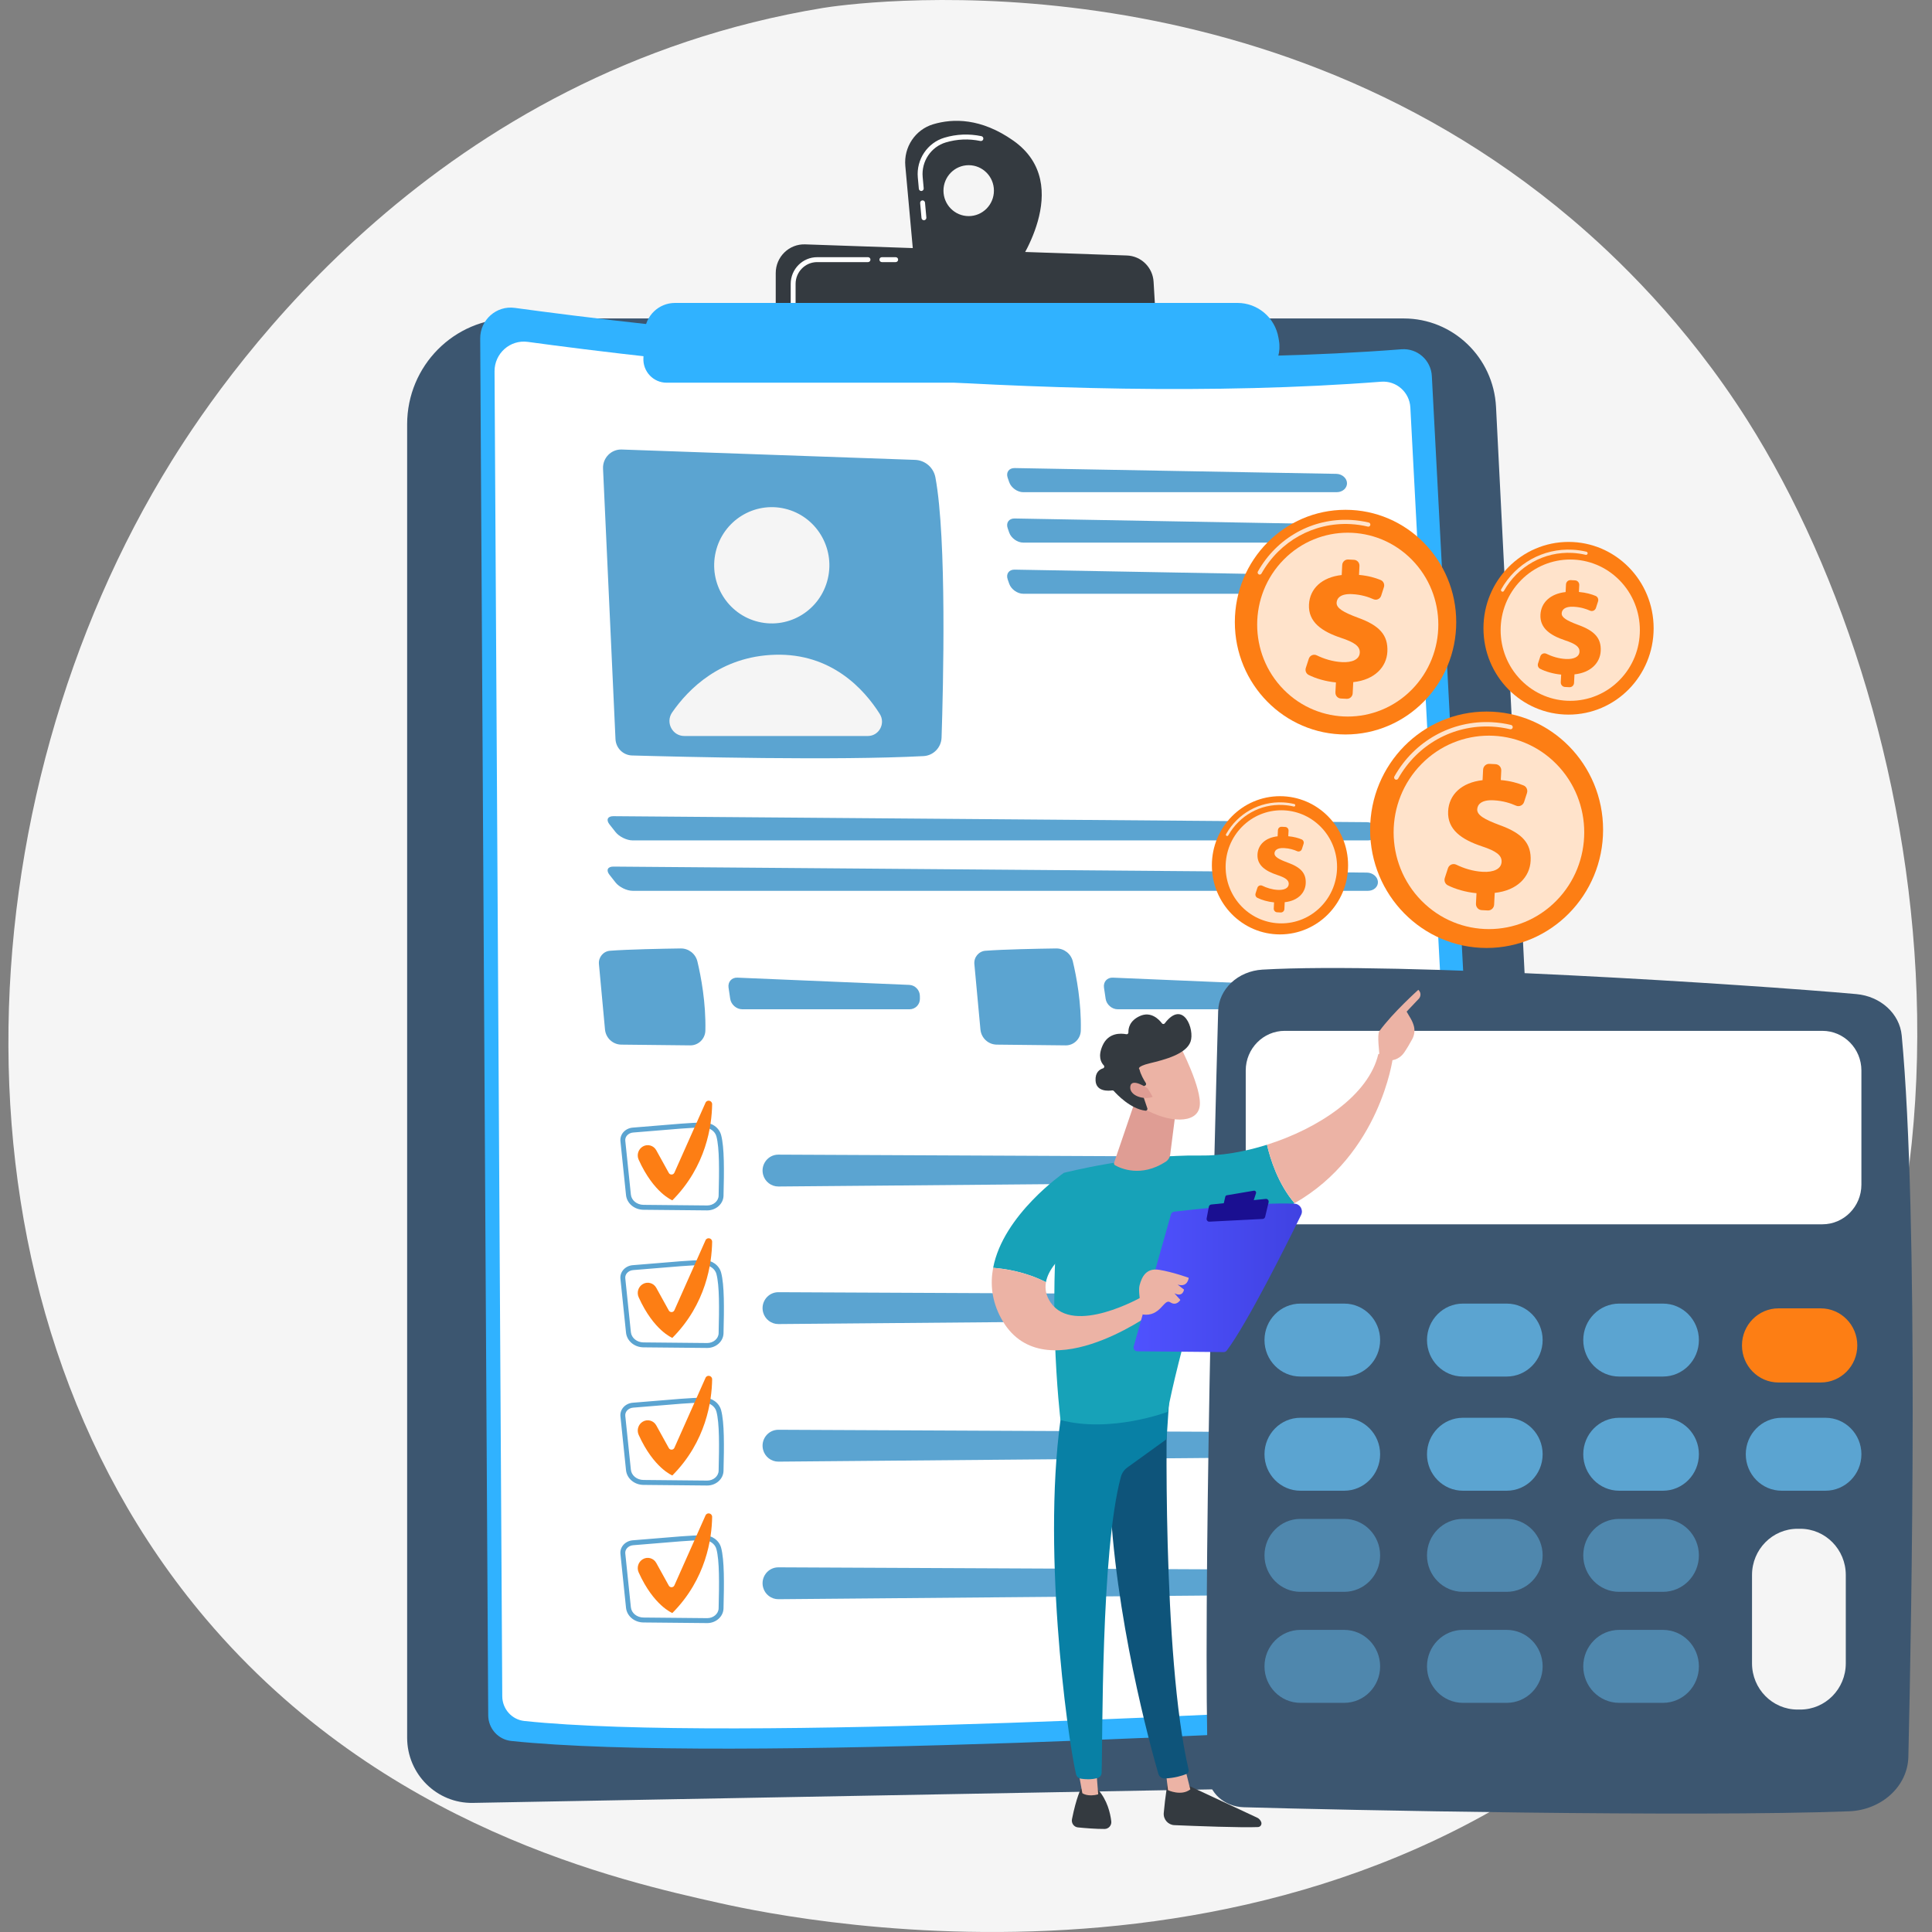 <svg width="300" height="300" viewBox="0 0 300 300" fill="none" xmlns="http://www.w3.org/2000/svg">
<rect x="0" y="0" width="300" height="300" fill="#808080" stroke="none"/>
<g clip-path="url(#clip0_2773_14902)">
<g clip-path="url(#clip1_2773_14902)">
<path d="M261.572 257.639C207.39 315.35 124.164 298.277 111.862 295.534C96.363 292.077 59.49 283.854 31.973 251.386C-10.153 201.676 -5.899 123.988 26.635 71.612C36.102 56.372 67.96 11.081 127.787 1.234C131.284 0.659 193.757 -8.586 244.023 33.983C250.801 39.723 261.74 50.117 271.328 65.252C301.07 112.203 315.145 200.575 261.571 257.639H261.572Z" fill="#F5F5F5"/>
<path d="M63.221 65.885C63.221 56.808 70.512 49.45 79.504 49.45H217.975C225.614 49.45 231.914 55.493 232.302 63.194L242.524 265.823C242.828 271.849 238.128 276.932 232.151 277.042L73.445 279.953C67.829 280.057 63.221 275.489 63.221 269.82V65.885Z" fill="#3C5670"/>
<path d="M74.566 52.568C74.549 49.664 77.079 47.417 79.93 47.807C98.839 50.395 163.864 58.399 217.625 54.235C220.077 54.045 222.205 55.92 222.336 58.398L233.053 261.931C233.2 264.722 231.089 267.108 228.325 267.273C205.713 268.624 112.593 273.845 79.379 270.334C77.358 270.12 75.823 268.402 75.811 266.35L74.566 52.568Z" fill="#30B2FF"/>
<path d="M76.792 57.669C76.776 54.874 79.211 52.711 81.955 53.086C100.153 55.577 162.729 63.28 214.466 59.272C216.826 59.09 218.873 60.894 218.999 63.279L229.313 259.148C229.454 261.834 227.422 264.13 224.762 264.29C203.002 265.589 113.389 270.614 81.425 267.235C79.479 267.03 78.004 265.376 77.992 263.402L76.792 57.669Z" fill="white"/>
<path d="M93.639 72.77L95.572 114.762C95.636 116.158 96.754 117.269 98.138 117.309C105.843 117.528 129.853 118.119 143.41 117.406C144.944 117.325 146.157 116.072 146.207 114.523C146.466 106.648 147.031 83.727 145.253 74.146C144.966 72.597 143.649 71.464 142.089 71.409L96.546 69.801C94.904 69.743 93.562 71.112 93.639 72.769V72.77Z" fill="#5BA4D1"/>
<path d="M128.546 89.852C129.68 85 126.703 80.138 121.895 78.992C117.088 77.847 112.271 80.852 111.136 85.705C110.002 90.557 112.979 95.419 117.786 96.564C122.594 97.709 127.411 94.704 128.546 89.852Z" fill="#F5F5F5"/>
<path d="M106.26 114.286H134.753C136.5 114.286 137.547 112.34 136.606 110.854C134.186 107.031 129.122 101.416 120.353 101.669C111.901 101.913 106.891 106.985 104.372 110.623C103.303 112.167 104.394 114.286 106.26 114.286Z" fill="#F5F5F5"/>
<path d="M207.58 76.425C208.473 76.425 209.184 75.791 209.162 75.016C209.14 74.241 208.391 73.594 207.499 73.579L157.558 72.681C156.667 72.665 156.178 73.347 156.475 74.197L156.714 74.882C157.011 75.732 157.983 76.427 158.875 76.427H207.58V76.425Z" fill="#5BA4D1"/>
<path d="M157.557 80.509C156.666 80.492 156.177 81.174 156.474 82.024L156.713 82.709C157.01 83.559 157.982 84.254 158.874 84.254H207.579C208.472 84.254 209.183 83.62 209.161 82.845C209.139 82.07 208.39 81.423 207.498 81.407L157.557 80.51V80.509Z" fill="#5BA4D1"/>
<path d="M157.557 88.451C156.666 88.435 156.177 89.117 156.474 89.967L156.713 90.652C157.01 91.502 157.982 92.197 158.874 92.197H207.579C208.472 92.197 209.183 91.563 209.161 90.787C209.139 90.012 208.39 89.365 207.498 89.35L157.557 88.452V88.451Z" fill="#5BA4D1"/>
<path d="M212.43 130.497C213.323 130.497 214.011 129.863 213.961 129.088C213.91 128.313 213.139 127.674 212.246 127.667L95.248 126.737C94.355 126.729 94.08 127.3 94.636 128.005L95.592 129.216C96.148 129.921 97.332 130.497 98.225 130.497H212.431H212.43Z" fill="#5BA4D1"/>
<path d="M95.248 134.564C94.355 134.557 94.08 135.128 94.636 135.832L95.592 137.044C96.148 137.748 97.332 138.325 98.225 138.325H212.431C213.324 138.325 214.012 137.691 213.962 136.916C213.911 136.141 213.14 135.501 212.247 135.495L95.249 134.564H95.248Z" fill="#5BA4D1"/>
<path d="M94.72 147.634C97.532 147.417 102.801 147.316 105.701 147.275C106.929 147.258 108.007 148.098 108.295 149.303C108.854 151.645 109.627 155.712 109.53 160.019C109.501 161.309 108.453 162.34 107.175 162.325L96.474 162.209C95.159 162.195 94.066 161.18 93.943 159.857L93.002 149.696C92.905 148.645 93.677 147.716 94.72 147.634Z" fill="#5BA4D1"/>
<path d="M114.509 151.808C113.617 151.77 112.997 152.468 113.129 153.359L113.388 155.1C113.52 155.991 114.359 156.72 115.251 156.72H141.24C142.133 156.72 142.854 155.983 142.843 155.083L142.838 154.64C142.827 153.739 142.088 152.971 141.196 152.934L114.509 151.809V151.808Z" fill="#5BA4D1"/>
<path d="M153.017 147.634C155.83 147.417 161.098 147.316 163.998 147.275C165.227 147.258 166.304 148.098 166.593 149.303C167.152 151.645 167.924 155.712 167.827 160.019C167.798 161.309 166.751 162.34 165.473 162.325L154.772 162.209C153.456 162.195 152.363 161.18 152.241 159.857L151.299 149.696C151.203 148.645 151.975 147.715 153.017 147.633V147.634Z" fill="#5BA4D1"/>
<path d="M172.806 151.808C171.915 151.77 171.294 152.468 171.426 153.359L171.686 155.1C171.818 155.991 172.657 156.72 173.549 156.72H199.538C200.431 156.72 201.151 155.983 201.14 155.083L201.135 154.64C201.124 153.739 200.385 152.971 199.494 152.934L172.806 151.809V151.808Z" fill="#5BA4D1"/>
<path d="M109.818 187.949H109.791L99.917 187.853C98.506 187.839 97.342 186.86 97.208 185.575L96.34 177.212C96.289 176.721 96.44 176.236 96.764 175.845C97.128 175.409 97.679 175.134 98.276 175.093C99.107 175.035 100.28 174.934 101.52 174.828C104.131 174.603 107.382 174.324 109.21 174.301C110.538 174.295 111.663 175.087 111.976 176.253C112.49 178.173 112.445 181.806 112.347 185.678C112.316 186.935 111.183 187.949 109.818 187.949ZM98.327 175.857C97.935 175.884 97.578 176.06 97.345 176.338C97.154 176.568 97.065 176.85 97.094 177.131L97.962 185.494C98.055 186.392 98.898 187.077 99.924 187.088L109.798 187.184H109.817C110.774 187.184 111.566 186.503 111.588 185.658C111.684 181.845 111.73 178.274 111.242 176.453C111.024 175.638 110.183 175.07 109.219 175.067C107.417 175.089 104.182 175.367 101.583 175.591C100.34 175.697 99.165 175.798 98.327 175.857Z" fill="#5BA4D1"/>
<path d="M118.491 182.396C118.777 183.49 119.761 184.249 120.883 184.239L212.246 183.453C213.28 183.445 214.107 182.584 214.084 181.541C214.063 180.527 213.244 179.715 212.24 179.711L120.873 179.291C119.261 179.283 118.08 180.823 118.492 182.397L118.491 182.396Z" fill="#5BA4D1"/>
<path d="M99.811 178.031C100.544 177.597 101.488 177.857 101.902 178.606L103.85 182.13C104.044 182.483 104.554 182.46 104.719 182.092L109.549 171.236C109.79 170.695 110.589 170.878 110.581 171.472C110.531 174.792 109.659 181.104 104.402 186.387C104.402 186.387 101.506 185.25 99.173 180.08C98.836 179.333 99.11 178.447 99.812 178.031H99.811Z" fill="#FD7E14"/>
<path d="M109.818 209.31H109.791L99.917 209.215C98.506 209.2 97.342 208.221 97.208 206.936L96.34 198.573C96.289 198.082 96.44 197.597 96.764 197.206C97.128 196.77 97.679 196.495 98.276 196.454C99.107 196.396 100.28 196.295 101.52 196.189C104.131 195.964 107.382 195.685 109.21 195.662C109.223 195.662 109.237 195.662 109.25 195.662C110.549 195.662 111.666 196.46 111.976 197.614C112.49 199.534 112.445 203.168 112.347 207.039C112.316 208.296 111.183 209.31 109.818 209.31ZM98.327 197.218C97.935 197.245 97.578 197.421 97.345 197.699C97.154 197.929 97.065 198.212 97.094 198.493L97.962 206.855C98.055 207.753 98.898 208.438 99.924 208.449L109.798 208.545H109.817C110.774 208.545 111.566 207.864 111.588 207.019C111.684 203.207 111.73 199.635 111.242 197.814C111.024 196.999 110.171 196.413 109.219 196.428C107.417 196.451 104.183 196.729 101.583 196.952C100.34 197.059 99.165 197.16 98.327 197.218Z" fill="#5BA4D1"/>
<path d="M118.491 203.757C118.777 204.851 119.761 205.61 120.883 205.6L212.246 204.814C213.28 204.806 214.107 203.945 214.084 202.903C214.063 201.889 213.244 201.077 212.24 201.072L120.873 200.652C119.261 200.644 118.08 202.184 118.492 203.758L118.491 203.757Z" fill="#5BA4D1"/>
<path d="M99.811 199.392C100.544 198.957 101.488 199.217 101.902 199.966L103.85 203.49C104.044 203.843 104.554 203.82 104.719 203.452L109.549 192.597C109.79 192.055 110.589 192.238 110.581 192.832C110.531 196.152 109.659 202.464 104.402 207.747C104.402 207.747 101.506 206.61 99.173 201.44C98.836 200.693 99.11 199.807 99.812 199.392H99.811Z" fill="#FD7E14"/>
<path d="M109.818 230.67H109.791L99.917 230.575C98.506 230.562 97.342 229.581 97.208 228.296L96.34 219.933C96.289 219.442 96.44 218.957 96.764 218.566C97.128 218.13 97.679 217.855 98.276 217.814C99.107 217.756 100.28 217.656 101.52 217.549C104.131 217.324 107.382 217.045 109.21 217.023C109.223 217.023 109.237 217.023 109.25 217.023C110.549 217.023 111.666 217.821 111.976 218.975C112.49 220.894 112.445 224.528 112.347 228.399C112.316 229.656 111.183 230.67 109.818 230.67ZM98.327 218.578C97.935 218.605 97.578 218.781 97.345 219.059C97.154 219.289 97.065 219.572 97.094 219.854L97.962 228.217C98.055 229.115 98.898 229.8 99.924 229.809L109.798 229.905H109.817C110.774 229.905 111.566 229.224 111.588 228.38C111.684 224.567 111.73 220.995 111.242 219.174C111.024 218.359 110.171 217.77 109.219 217.788C107.417 217.811 104.183 218.089 101.583 218.312C100.34 218.419 99.165 218.52 98.327 218.578Z" fill="#5BA4D1"/>
<path d="M118.491 225.118C118.777 226.213 119.761 226.972 120.883 226.962L212.246 226.176C213.28 226.167 214.107 225.306 214.084 224.264C214.063 223.25 213.244 222.438 212.24 222.433L120.873 222.013C119.261 222.006 118.08 223.545 118.492 225.119L118.491 225.118Z" fill="#5BA4D1"/>
<path d="M99.811 220.753C100.544 220.319 101.488 220.578 101.902 221.327L103.85 224.851C104.044 225.204 104.554 225.181 104.719 224.813L109.549 213.958C109.79 213.416 110.589 213.6 110.581 214.193C110.531 217.513 109.659 223.825 104.402 229.108C104.402 229.108 101.506 227.971 99.173 222.802C98.836 222.055 99.11 221.169 99.812 220.753H99.811Z" fill="#FD7E14"/>
<path d="M109.818 252.032H109.791L99.917 251.936C98.506 251.923 97.342 250.943 97.208 249.657L96.34 241.294C96.289 240.804 96.44 240.318 96.764 239.928C97.128 239.491 97.679 239.217 98.276 239.175C99.107 239.118 100.28 239.017 101.52 238.91C104.131 238.686 107.382 238.407 109.21 238.384C109.223 238.384 109.237 238.384 109.25 238.384C110.549 238.384 111.666 239.182 111.976 240.336C112.49 242.255 112.445 245.889 112.347 249.76C112.316 251.018 111.183 252.032 109.818 252.032ZM98.327 239.94C97.935 239.967 97.578 240.143 97.345 240.421C97.154 240.651 97.065 240.933 97.094 241.215L97.962 249.578C98.055 250.476 98.898 251.161 99.924 251.171L109.798 251.266H109.817C110.774 251.266 111.566 250.585 111.588 249.741C111.684 245.928 111.73 242.356 111.242 240.536C111.024 239.72 110.171 239.129 109.219 239.149C107.417 239.172 104.183 239.45 101.583 239.674C100.34 239.78 99.165 239.881 98.327 239.94Z" fill="#5BA4D1"/>
<path d="M118.491 246.48C118.777 247.574 119.761 248.333 120.883 248.323L212.246 247.537C213.28 247.528 214.107 246.667 214.084 245.625C214.063 244.611 213.244 243.799 212.24 243.795L120.873 243.375C119.261 243.367 118.08 244.906 118.492 246.481L118.491 246.48Z" fill="#5BA4D1"/>
<path d="M99.811 242.114C100.544 241.68 101.488 241.939 101.902 242.688L103.85 246.212C104.044 246.565 104.554 246.543 104.719 246.175L109.549 235.319C109.79 234.777 110.589 234.961 110.581 235.555C110.531 238.875 109.659 245.187 104.402 250.469C104.402 250.469 101.506 249.333 99.173 244.163C98.836 243.416 99.11 242.53 99.812 242.114H99.811Z" fill="#FD7E14"/>
<path d="M157.327 21.823C152.326 18.311 147.976 18.38 144.915 19.292C142.122 20.124 140.312 22.845 140.578 25.772L141.899 40.318L157.61 41.725C157.61 41.725 167.138 28.71 157.328 21.823H157.327ZM150.419 33.557C148.255 33.557 146.501 31.787 146.501 29.604C146.501 27.42 148.255 25.65 150.419 25.65C152.582 25.65 154.336 27.42 154.336 29.604C154.336 31.787 152.582 33.557 150.419 33.557Z" fill="#343A40"/>
<path d="M143.468 34.198C143.274 34.198 143.109 34.049 143.09 33.851L142.88 31.534C142.86 31.323 143.014 31.137 143.223 31.118C143.436 31.097 143.616 31.254 143.635 31.464L143.844 33.781C143.864 33.992 143.71 34.177 143.501 34.197C143.489 34.198 143.478 34.198 143.466 34.198H143.468ZM143.056 29.659C142.862 29.659 142.697 29.51 142.678 29.311L142.518 27.553C142.265 24.765 144.004 22.169 146.651 21.38C148.525 20.821 150.458 20.741 152.392 21.142C152.598 21.184 152.73 21.386 152.687 21.594C152.645 21.8 152.446 21.932 152.24 21.891C150.427 21.517 148.619 21.591 146.865 22.114C144.563 22.8 143.053 25.058 143.272 27.483L143.431 29.242C143.451 29.453 143.297 29.638 143.088 29.658C143.076 29.659 143.065 29.659 143.053 29.659H143.056Z" fill="white"/>
<path d="M120.455 49.717V42.404C120.455 39.88 122.528 37.858 125.027 37.945L174.982 39.672C177.199 39.749 178.995 41.514 179.128 43.75L179.545 50.776L120.455 49.716V49.717Z" fill="#343A40"/>
<path d="M139.083 40.7H136.935C136.725 40.7 136.556 40.528 136.556 40.318C136.556 40.107 136.726 39.936 136.935 39.936H139.083C139.292 39.936 139.461 40.107 139.461 40.318C139.461 40.528 139.291 40.7 139.083 40.7Z" fill="white"/>
<path d="M123.159 47.421C122.949 47.421 122.78 47.25 122.78 47.039V44.081C122.78 41.794 124.623 39.936 126.887 39.936H134.785C134.995 39.936 135.164 40.107 135.164 40.318C135.164 40.528 134.994 40.7 134.785 40.7H126.887C125.04 40.7 123.539 42.217 123.539 44.08V47.038C123.539 47.25 123.369 47.42 123.16 47.42L123.159 47.421Z" fill="white"/>
<path d="M100.101 51.564C100.221 49.031 102.291 47.041 104.803 47.041L192.158 47.039C195.299 47.039 197.985 49.32 198.52 52.444L198.594 52.876C199.182 56.297 196.571 59.426 193.13 59.426H103.509C101.45 59.426 99.808 57.688 99.907 55.612L100.1 51.564H100.101Z" fill="#30B2FF"/>
<g clip-path="url(#clip2_2773_14902)">
<path d="M189.154 157.002C188.577 177.922 186.705 250.084 187.599 275.655C187.693 278.364 190.111 280.539 193.126 280.627C208.039 281.065 262.71 282.177 287.104 281.258C292.185 281.066 296.225 277.369 296.33 272.801C296.837 250.842 297.956 189.082 295.297 160.79C294.979 157.4 292.017 154.7 288.25 154.362C272.008 152.902 217.102 149.335 196.028 150.563C192.228 150.785 189.249 153.582 189.155 157.003L189.154 157.002Z" fill="#3C5670"/>
<path d="M199.503 160.069H282.972C286.32 160.069 289.038 162.827 289.038 166.225V183.953C289.038 187.351 286.32 190.109 282.972 190.109H199.503C196.155 190.109 193.437 187.351 193.437 183.953V166.224C193.437 162.826 196.155 160.068 199.503 160.068V160.069Z" fill="white"/>
<path opacity="0.2" d="M284.781 166.124C284.043 165.349 283.033 164.905 281.971 164.888L203.867 163.628C201.779 163.594 200.017 165.197 199.823 167.307L198.2 184.89C198.067 186.331 200.401 187.542 203.377 187.579L280.164 188.523C283.135 188.559 285.591 187.41 285.616 185.971L285.906 169.014C285.925 167.936 285.52 166.897 284.782 166.122L284.781 166.124Z" fill="white"/>
<path d="M214.305 208.085C214.305 211.213 211.807 213.749 208.724 213.749H201.93C198.848 213.749 196.349 211.214 196.349 208.085C196.349 204.958 198.847 202.422 201.93 202.422H208.724C211.806 202.422 214.305 204.957 214.305 208.085Z" fill="#5BA4D1"/>
<path d="M239.54 208.085C239.54 211.213 237.041 213.749 233.958 213.749H227.165C224.083 213.749 221.583 211.214 221.583 208.085C221.583 204.958 224.082 202.422 227.165 202.422H233.958C237.04 202.422 239.54 204.957 239.54 208.085Z" fill="#5BA4D1"/>
<path d="M263.804 208.085C263.804 211.213 261.306 213.749 258.223 213.749H251.429C248.347 213.749 245.848 211.214 245.848 208.085C245.848 204.958 248.346 202.422 251.429 202.422H258.223C261.305 202.422 263.804 204.957 263.804 208.085Z" fill="#5BA4D1"/>
<path d="M288.401 208.917C288.401 212.096 285.862 214.672 282.73 214.672H276.163C273.031 214.672 270.492 212.096 270.492 208.917C270.492 205.739 273.031 203.162 276.163 203.162H282.73C285.862 203.162 288.401 205.739 288.401 208.917Z" fill="#FD7E14"/>
<path d="M214.305 225.815C214.305 228.943 211.807 231.479 208.724 231.479H201.93C198.848 231.479 196.349 228.944 196.349 225.815C196.349 222.687 198.847 220.151 201.93 220.151H208.724C211.806 220.151 214.305 222.686 214.305 225.815Z" fill="#5BA4D1"/>
<path d="M239.54 225.815C239.54 228.943 237.041 231.479 233.958 231.479H227.165C224.083 231.479 221.583 228.944 221.583 225.815C221.583 222.687 224.082 220.151 227.165 220.151H233.958C237.04 220.151 239.54 222.686 239.54 225.815Z" fill="#5BA4D1"/>
<path d="M263.804 225.815C263.804 228.943 261.306 231.479 258.223 231.479H251.429C248.347 231.479 245.848 228.944 245.848 225.815C245.848 222.687 248.346 220.151 251.429 220.151H258.223C261.305 220.151 263.804 222.686 263.804 225.815Z" fill="#5BA4D1"/>
<path d="M289.039 225.815C289.039 228.943 286.541 231.479 283.458 231.479H276.664C273.582 231.479 271.083 228.944 271.083 225.815C271.083 222.687 273.581 220.151 276.664 220.151H283.458C286.54 220.151 289.039 222.686 289.039 225.815Z" fill="#5BA4D1"/>
<path opacity="0.63" d="M214.305 241.516C214.305 244.643 211.807 247.18 208.724 247.18H201.93C198.848 247.18 196.349 244.644 196.349 241.516C196.349 238.388 198.847 235.852 201.93 235.852H208.724C211.806 235.852 214.305 238.387 214.305 241.516Z" fill="#5BA4D1"/>
<path opacity="0.63" d="M239.54 241.516C239.54 244.643 237.041 247.18 233.958 247.18H227.165C224.083 247.18 221.583 244.644 221.583 241.516C221.583 238.388 224.082 235.852 227.165 235.852H233.958C237.04 235.852 239.54 238.387 239.54 241.516Z" fill="#5BA4D1"/>
<path opacity="0.63" d="M263.804 241.516C263.804 244.643 261.306 247.18 258.223 247.18H251.429C248.347 247.18 245.848 244.644 245.848 241.516C245.848 238.388 248.346 235.852 251.429 235.852H258.223C261.305 235.852 263.804 238.387 263.804 241.516Z" fill="#5BA4D1"/>
<path opacity="0.63" d="M214.305 258.753C214.305 261.88 211.807 264.417 208.724 264.417H201.93C198.848 264.417 196.349 261.881 196.349 258.753C196.349 255.625 198.847 253.089 201.93 253.089H208.724C211.806 253.089 214.305 255.624 214.305 258.753Z" fill="#5BA4D1"/>
<path opacity="0.63" d="M239.54 258.753C239.54 261.88 237.041 264.417 233.958 264.417H227.165C224.083 264.417 221.583 261.881 221.583 258.753C221.583 255.625 224.082 253.089 227.165 253.089H233.958C237.04 253.089 239.54 255.624 239.54 258.753Z" fill="#5BA4D1"/>
<path opacity="0.63" d="M263.804 258.753C263.804 261.88 261.306 264.417 258.223 264.417H251.429C248.347 264.417 245.848 261.881 245.848 258.753C245.848 255.625 248.346 253.089 251.429 253.089H258.223C261.305 253.089 263.804 255.624 263.804 258.753Z" fill="#5BA4D1"/>
<path d="M279.118 237.388H279.549C283.448 237.388 286.613 240.6 286.613 244.557V258.29C286.613 262.247 283.448 265.459 279.549 265.459H279.118C275.219 265.459 272.053 262.247 272.053 258.29V244.557C272.053 240.6 275.219 237.388 279.118 237.388Z" fill="#F5F5F5"/>
<path d="M181.371 276.419C181.371 276.419 180.925 278.98 180.707 281.514C180.621 282.505 181.374 283.365 182.353 283.407C185.679 283.548 192.794 283.82 195.347 283.705C195.731 283.688 195.982 283.288 195.84 282.926C195.721 282.623 195.492 282.377 195.199 282.241L183.447 276.76L181.372 276.419H181.371Z" fill="#343A40"/>
<path d="M181.006 274.914L181.364 277.977C181.364 277.977 183.424 278.95 184.829 277.855L183.977 274.441L181.006 274.914Z" fill="#ECB3A5"/>
<path d="M181.275 217.331C181.121 218.131 180.445 257.246 184.565 274.774C184.632 275.06 184.489 275.355 184.221 275.466C183.589 275.728 182.35 276.107 180.866 276.158C180.406 276.174 179.994 275.87 179.864 275.423C178.687 271.356 173.044 250.979 172.307 231.515C171.485 209.764 172.307 230.774 172.307 230.774L172.79 217.329L181.276 217.331H181.275Z" fill="#0E547A"/>
<path d="M167.852 277.755C167.852 277.755 167.142 279.048 166.456 282.483C166.332 283.103 166.759 283.696 167.379 283.758C168.478 283.868 170.168 284.008 171.523 283.999C172.147 283.994 172.634 283.443 172.559 282.814C172.409 281.56 171.941 279.503 170.498 277.899L167.852 277.753V277.755Z" fill="#343A40"/>
<path d="M167.228 273.815L168.065 278.447C168.065 278.447 168.892 279.071 170.529 278.619L170.13 273.636L167.228 273.815Z" fill="#ECB3A5"/>
<path d="M164.968 218.531C161.598 239.169 165.699 269.538 167.082 275.482C167.166 275.846 167.456 276.125 167.819 276.186C168.436 276.29 169.452 276.375 170.455 276.079C170.8 275.978 171.042 275.662 171.057 275.297C171.242 270.491 170.909 240.989 174.048 229.331C174.207 228.74 174.563 228.224 175.055 227.87L181.149 223.473L181.616 216.366L164.968 218.531Z" fill="#0880A5"/>
<path d="M186.44 179.428C176.342 179.259 165.199 182.118 165.199 182.118C162.189 199.942 164.672 220.501 164.672 220.501C172.49 222.581 181.31 219.229 181.31 219.229C182.609 211.779 188.671 190.813 188.671 190.813C193.605 190.191 197.67 188.747 201.017 186.837C198.464 183.834 197.259 180.013 196.737 177.754C193.167 178.88 189.554 179.481 186.439 179.429L186.44 179.428Z" fill="#17A2B8"/>
<path d="M216.268 164.333C215.276 163.118 214.021 163.692 214.021 163.692C212.535 170.062 204.742 175.228 196.738 177.752C197.26 180.011 198.465 183.832 201.018 186.835C214.303 179.255 216.269 164.332 216.269 164.332L216.268 164.333Z" fill="#ECB3A5"/>
<path d="M216.027 164.643C216.131 164.977 214.929 165.488 214.221 164.118C214.196 163.462 213.803 160.649 214.189 160.115C216.248 157.267 220.238 153.697 220.238 153.697C220.913 154.373 220.357 155.036 220.357 155.036L218.421 157.083C218.826 157.825 219.319 158.452 219.551 159.35C219.726 160.031 219.62 160.757 219.281 161.376C218.941 161.997 218.477 162.805 218.038 163.437C217.208 164.634 216.025 164.643 216.025 164.643H216.027Z" fill="#ECB3A5"/>
<path d="M217.575 158.41L215.81 159.928L215.257 161.439L216.829 163.21C216.829 163.21 217.358 160.211 217.751 159.562C218.144 158.914 217.94 158.6 217.574 158.41H217.575Z" fill="#ECB3A5"/>
<path d="M169.072 192.042L165.199 182.118C165.199 182.118 155.767 188.623 154.215 196.868C155.997 197.001 159.24 197.471 162.415 199.098C163.112 195.204 169.072 192.041 169.072 192.041V192.042Z" fill="#17A2B8"/>
<path d="M177.315 201.378C177.315 201.378 166.725 207.452 163.151 202.266C162.409 201.188 162.232 200.118 162.415 199.099C159.24 197.472 155.997 197.001 154.215 196.869C153.747 199.354 153.994 201.999 155.434 204.671C161.693 216.29 178.716 204.029 178.716 204.029L177.314 201.379L177.315 201.378Z" fill="#ECB3A5"/>
<path d="M176.042 209.062L181.822 188.579C181.888 188.347 182.083 188.177 182.319 188.149C183.366 188.025 186.401 187.677 189.904 187.376C193.702 187.05 198.052 186.78 201.019 186.911C201.88 186.949 202.419 187.869 202.036 188.652C199.871 193.067 193.692 205.463 190.491 209.715C190.377 209.866 190.202 209.953 190.014 209.952L176.605 209.826C176.215 209.822 175.935 209.442 176.042 209.061V209.062Z" fill="url(#paint0_linear_2773_14902)"/>
<path d="M190.504 185.6L194.695 184.891C194.919 184.854 195.101 185.07 195.031 185.288L194.616 186.564C194.579 186.675 194.484 186.756 194.37 186.771L190.338 187.317C190.129 187.345 189.957 187.153 190.005 186.944L190.262 185.831C190.29 185.71 190.385 185.619 190.505 185.599L190.504 185.6Z" fill="url(#paint1_linear_2773_14902)"/>
<path d="M187.367 189.201L187.712 187.376C187.747 187.193 187.896 187.054 188.078 187.036L196.542 186.164C196.827 186.135 197.056 186.4 196.989 186.682L196.451 188.956C196.408 189.139 196.252 189.269 196.067 189.279L187.797 189.701C187.527 189.715 187.317 189.469 187.368 189.2L187.367 189.201Z" fill="url(#paint2_linear_2773_14902)"/>
<path d="M177.438 204.114C177.438 204.114 176.633 200.754 176.958 199.562C177.283 198.37 177.912 196.838 180.009 197.178C182.106 197.518 184.581 198.415 184.581 198.415C184.581 198.415 184.455 199.968 182.861 199.467L183.85 200.243C183.85 200.243 183.709 201.486 182.362 200.823L183.281 201.852C183.281 201.852 182.703 202.873 181.712 202.218C180.721 201.562 180.246 204.518 177.437 204.114H177.438Z" fill="#ECB3A5"/>
<path d="M176.211 171.107L172.998 180.537C172.945 180.693 173.008 180.866 173.15 180.946C174.027 181.438 177.182 182.858 180.984 180.411C181.381 180.156 181.651 179.741 181.711 179.268L182.751 171.106H176.211V171.107Z" fill="#DF9D94"/>
<path d="M183.202 162.375C183.202 162.375 186.731 169.115 186.279 171.838C185.827 174.56 181.453 174.365 177.635 172.154L174.967 164.876L183.203 162.375H183.202Z" fill="#ECB3A5"/>
<path d="M177.803 168.58C177.959 168.511 178.016 168.318 177.923 168.174C177.64 167.736 177.111 166.842 176.941 166.059C176.941 166.059 176.306 165.646 178.556 165.101C180.804 164.555 184.157 163.707 184.862 161.765C185.55 159.871 183.744 155.108 180.863 158.903C180.754 159.048 180.539 159.051 180.43 158.906C179.957 158.283 178.716 156.988 176.992 157.773C175.379 158.507 175.198 159.706 175.22 160.311C175.226 160.488 175.07 160.627 174.897 160.594C174.082 160.436 172.125 160.3 171.212 162.337C170.459 164.015 170.948 164.966 171.393 165.43C171.538 165.581 171.475 165.829 171.276 165.89C170.74 166.056 170.048 166.518 170.118 167.792C170.213 169.553 172.155 169.398 172.707 169.318C172.797 169.305 172.888 169.337 172.949 169.406C173.423 169.938 175.558 172.198 177.868 172.469C178.068 172.493 178.223 172.293 178.158 172.099L177.159 169.149C177.112 169.012 177.177 168.861 177.307 168.803L177.802 168.58H177.803Z" fill="#343A40"/>
<path d="M178.205 168.999C178.205 168.999 175.693 167.249 175.51 168.722C175.326 170.195 177.772 170.856 178.984 170.307L178.205 168.999Z" fill="#DF9D94"/>
<path d="M208.934 114.049C218.428 114.049 226.123 106.24 226.123 96.606C226.123 86.972 218.428 79.162 208.934 79.162C199.441 79.162 191.745 86.972 191.745 96.606C191.745 106.24 199.441 114.049 208.934 114.049Z" fill="#FD7E14"/>
<path d="M220.685 108.53C227.174 101.945 227.174 91.267 220.685 84.681C214.195 78.096 203.673 78.096 197.184 84.681C190.694 91.267 190.694 101.945 197.184 108.53C203.673 115.116 214.195 115.116 220.685 108.53Z" fill="#FD7E14"/>
<path opacity="0.78" d="M195.587 89.221C195.539 89.218 195.491 89.205 195.446 89.178C195.293 89.09 195.239 88.892 195.327 88.737C198.277 83.492 203.799 80.426 209.738 80.736C210.686 80.785 211.631 80.921 212.546 81.141C212.717 81.182 212.824 81.356 212.783 81.53C212.742 81.704 212.571 81.814 212.4 81.771C211.521 81.56 210.615 81.43 209.706 81.382C204.01 81.085 198.712 84.027 195.882 89.057C195.82 89.167 195.705 89.226 195.588 89.22L195.587 89.221Z" fill="white"/>
<path opacity="0.78" d="M219.223 107.084C224.716 101.51 224.716 92.473 219.223 86.899C213.73 81.325 204.825 81.325 199.332 86.899C193.84 92.473 193.84 101.51 199.332 107.084C204.825 112.658 213.73 112.658 219.223 107.084Z" fill="white"/>
<path d="M207.363 107.517L207.442 105.966C205.852 105.818 204.296 105.355 203.202 104.799C202.811 104.601 202.63 104.136 202.767 103.714L203.229 102.29C203.398 101.768 203.98 101.523 204.468 101.762C205.555 102.292 206.906 102.737 208.385 102.814C209.919 102.894 211.091 102.426 211.145 101.344C211.194 100.367 210.339 99.741 208.237 99.049C205.236 98.046 203.12 96.586 203.258 93.867C203.382 91.413 205.245 89.631 208.339 89.289L208.418 87.738C208.443 87.239 208.863 86.855 209.355 86.881L210.252 86.928C210.744 86.953 211.122 87.379 211.097 87.878L211.027 89.27C212.498 89.407 213.558 89.719 214.394 90.067C214.823 90.245 215.037 90.734 214.892 91.181L214.468 92.498C214.304 93.005 213.747 93.259 213.265 93.045C212.496 92.703 211.404 92.332 209.962 92.257C208.142 92.162 207.584 92.9 207.548 93.586C207.506 94.43 208.568 95.068 210.898 95.931C214.227 97.136 215.559 98.634 215.43 101.194C215.311 103.543 213.488 105.564 210.132 105.92L210.044 107.655C210.019 108.154 209.599 108.538 209.107 108.512L208.21 108.465C207.718 108.44 207.34 108.014 207.365 107.515L207.363 107.517Z" fill="#FD7E14"/>
<path d="M243.564 110.965C250.861 110.965 256.776 104.962 256.776 97.557C256.776 90.152 250.861 84.149 243.564 84.149C236.267 84.149 230.351 90.152 230.351 97.557C230.351 104.962 236.267 110.965 243.564 110.965Z" fill="#FD7E14"/>
<path d="M252.595 106.723C257.584 101.661 257.584 93.454 252.595 88.392C247.607 83.33 239.52 83.33 234.532 88.392C229.544 93.454 229.544 101.661 234.532 106.723C239.52 111.785 247.607 111.785 252.595 106.723Z" fill="#FD7E14"/>
<path opacity="0.78" d="M233.305 91.881C233.268 91.879 233.231 91.868 233.196 91.848C233.078 91.78 233.037 91.628 233.105 91.509C235.373 87.477 239.617 85.121 244.182 85.359C244.91 85.397 245.636 85.501 246.34 85.67C246.472 85.702 246.553 85.836 246.522 85.969C246.491 86.103 246.359 86.188 246.227 86.154C245.552 85.993 244.855 85.893 244.157 85.856C239.779 85.628 235.707 87.889 233.531 91.755C233.484 91.84 233.395 91.885 233.306 91.88L233.305 91.881Z" fill="white"/>
<path opacity="0.78" d="M251.472 105.611C255.694 101.327 255.694 94.381 251.472 90.096C247.25 85.812 240.405 85.812 236.184 90.096C231.962 94.381 231.962 101.327 236.184 105.611C240.405 109.895 247.25 109.895 251.472 105.611Z" fill="white"/>
<path d="M242.356 105.944L242.417 104.752C241.195 104.638 239.999 104.282 239.158 103.855C238.857 103.702 238.718 103.345 238.824 103.021L239.178 101.926C239.309 101.525 239.756 101.337 240.131 101.52C240.966 101.928 242.005 102.27 243.141 102.329C244.321 102.39 245.221 102.03 245.263 101.199C245.301 100.448 244.644 99.967 243.028 99.435C240.721 98.664 239.095 97.542 239.2 95.452C239.296 93.566 240.728 92.196 243.107 91.933L243.167 90.741C243.186 90.358 243.509 90.063 243.887 90.082L244.577 90.118C244.955 90.138 245.245 90.465 245.226 90.849L245.172 91.919C246.303 92.024 247.117 92.264 247.76 92.531C248.09 92.668 248.254 93.044 248.143 93.387L247.817 94.4C247.691 94.79 247.263 94.985 246.892 94.82C246.301 94.557 245.462 94.272 244.354 94.215C242.955 94.142 242.526 94.709 242.499 95.236C242.466 95.885 243.282 96.375 245.073 97.038C247.632 97.965 248.656 99.116 248.556 101.084C248.465 102.89 247.064 104.443 244.484 104.716L244.417 106.05C244.397 106.434 244.075 106.729 243.697 106.709L243.007 106.673C242.629 106.653 242.338 106.326 242.358 105.942L242.356 105.944Z" fill="#FD7E14"/>
<path d="M230.839 147.2C240.829 147.2 248.927 138.982 248.927 128.845C248.927 118.708 240.829 110.49 230.839 110.49C220.85 110.49 212.752 118.708 212.752 128.845C212.752 138.982 220.85 147.2 230.839 147.2Z" fill="#FD7E14"/>
<path d="M243.203 141.392C250.032 134.463 250.032 123.227 243.203 116.297C236.375 109.368 225.303 109.368 218.475 116.297C211.646 123.227 211.646 134.463 218.475 141.392C225.303 148.322 236.375 148.322 243.203 141.392Z" fill="#FD7E14"/>
<path opacity="0.78" d="M216.795 121.074C216.744 121.071 216.694 121.057 216.646 121.029C216.485 120.936 216.428 120.728 216.521 120.565C219.626 115.046 225.436 111.82 231.685 112.146C232.682 112.198 233.677 112.341 234.64 112.572C234.82 112.616 234.932 112.799 234.889 112.982C234.846 113.165 234.666 113.28 234.486 113.235C233.562 113.013 232.607 112.877 231.651 112.826C225.657 112.514 220.083 115.609 217.105 120.902C217.04 121.018 216.919 121.08 216.796 121.073L216.795 121.074Z" fill="white"/>
<path opacity="0.78" d="M241.665 139.871C247.445 134.006 247.445 124.496 241.665 118.631C235.886 112.766 226.515 112.766 220.736 118.631C214.956 124.496 214.956 134.006 220.736 139.871C226.515 145.736 235.886 145.736 241.665 139.871Z" fill="white"/>
<path d="M229.186 140.326L229.269 138.694C227.596 138.539 225.959 138.051 224.807 137.466C224.396 137.258 224.206 136.768 224.35 136.325L224.836 134.826C225.014 134.276 225.626 134.019 226.14 134.27C227.283 134.828 228.705 135.296 230.261 135.377C231.875 135.461 233.108 134.969 233.166 133.83C233.217 132.803 232.318 132.144 230.105 131.416C226.948 130.36 224.722 128.824 224.866 125.963C224.996 123.381 226.958 121.506 230.213 121.146L230.296 119.514C230.322 118.989 230.764 118.585 231.282 118.612L232.226 118.661C232.744 118.688 233.141 119.136 233.115 119.661L233.041 121.126C234.589 121.27 235.704 121.598 236.584 121.964C237.036 122.152 237.261 122.666 237.109 123.136L236.662 124.522C236.49 125.056 235.904 125.323 235.396 125.098C234.587 124.738 233.438 124.348 231.921 124.269C230.006 124.169 229.418 124.945 229.381 125.668C229.336 126.556 230.454 127.227 232.906 128.135C236.409 129.403 237.81 130.979 237.674 133.673C237.549 136.145 235.631 138.272 232.099 138.646L232.007 140.472C231.981 140.997 231.539 141.4 231.021 141.374L230.077 141.324C229.559 141.298 229.162 140.849 229.188 140.324L229.186 140.326Z" fill="#FD7E14"/>
<path d="M198.755 145.095C204.596 145.095 209.33 140.29 209.33 134.363C209.33 128.436 204.596 123.631 198.755 123.631C192.914 123.631 188.18 128.436 188.18 134.363C188.18 140.29 192.914 145.095 198.755 145.095Z" fill="#FD7E14"/>
<path d="M205.984 141.699C209.977 137.647 209.977 131.078 205.984 127.027C201.991 122.975 195.518 122.975 191.526 127.027C187.533 131.078 187.533 137.647 191.526 141.699C195.518 145.751 201.991 145.751 205.984 141.699Z" fill="#FD7E14"/>
<path opacity="0.78" d="M190.544 129.819C190.514 129.818 190.484 129.809 190.457 129.793C190.362 129.739 190.329 129.617 190.384 129.521C192.199 126.295 195.596 124.409 199.25 124.599C199.833 124.63 200.414 124.713 200.977 124.848C201.082 124.874 201.148 124.981 201.123 125.088C201.098 125.195 200.992 125.263 200.887 125.236C200.347 125.106 199.789 125.027 199.23 124.997C195.725 124.814 192.466 126.624 190.725 129.719C190.687 129.786 190.616 129.823 190.544 129.819L190.544 129.819Z" fill="white"/>
<path opacity="0.78" d="M205.085 140.809C208.464 137.38 208.464 131.82 205.085 128.391C201.706 124.962 196.227 124.962 192.848 128.391C189.469 131.82 189.469 137.38 192.848 140.809C196.227 144.239 201.706 144.239 205.085 140.809Z" fill="white"/>
<path d="M197.788 141.076L197.837 140.121C196.859 140.031 195.901 139.745 195.228 139.404C194.988 139.282 194.877 138.995 194.961 138.736L195.245 137.86C195.349 137.538 195.707 137.388 196.007 137.535C196.676 137.861 197.507 138.135 198.417 138.182C199.361 138.231 200.082 137.943 200.115 137.278C200.145 136.677 199.619 136.292 198.326 135.866C196.48 135.249 195.178 134.351 195.263 132.678C195.339 131.168 196.486 130.072 198.389 129.861L198.437 128.907C198.453 128.6 198.711 128.364 199.014 128.38L199.566 128.409C199.869 128.424 200.101 128.686 200.086 128.993L200.042 129.85C200.947 129.934 201.599 130.126 202.114 130.34C202.378 130.45 202.509 130.75 202.421 131.025L202.16 131.835C202.059 132.148 201.716 132.304 201.419 132.172C200.946 131.961 200.274 131.734 199.388 131.687C198.268 131.629 197.924 132.083 197.902 132.505C197.876 133.024 198.53 133.417 199.963 133.947C202.011 134.689 202.831 135.611 202.751 137.186C202.678 138.631 201.557 139.874 199.492 140.093L199.438 141.161C199.422 141.468 199.164 141.704 198.861 141.688L198.309 141.659C198.007 141.644 197.774 141.382 197.789 141.074L197.788 141.076Z" fill="#FD7E14"/>
</g>
</g>
</g>
<defs>
<linearGradient id="paint0_linear_2773_14902" x1="176.019" y1="198.415" x2="202.163" y2="198.415" gradientUnits="userSpaceOnUse">
<stop stop-color="#4F52FF"/>
<stop offset="1" stop-color="#4042E2"/>
</linearGradient>
<linearGradient id="paint1_linear_2773_14902" x1="189.815" y1="153.84" x2="191.747" y2="176.203" gradientUnits="userSpaceOnUse">
<stop stop-color="#09005D"/>
<stop offset="1" stop-color="#1A0F91"/>
</linearGradient>
<linearGradient id="paint2_linear_2773_14902" x1="189.324" y1="153.883" x2="191.256" y2="176.247" gradientUnits="userSpaceOnUse">
<stop stop-color="#09005D"/>
<stop offset="1" stop-color="#1A0F91"/>
</linearGradient>
<clipPath id="clip0_2773_14902">
<rect width="300" height="300" fill="white"/>
</clipPath>
<clipPath id="clip1_2773_14902">
<rect width="300" height="300" fill="white" transform="translate(-2)"/>
</clipPath>
<clipPath id="clip2_2773_14902">
<rect width="143" height="206" fill="white" transform="translate(154 78)"/>
</clipPath>
</defs>
</svg>
